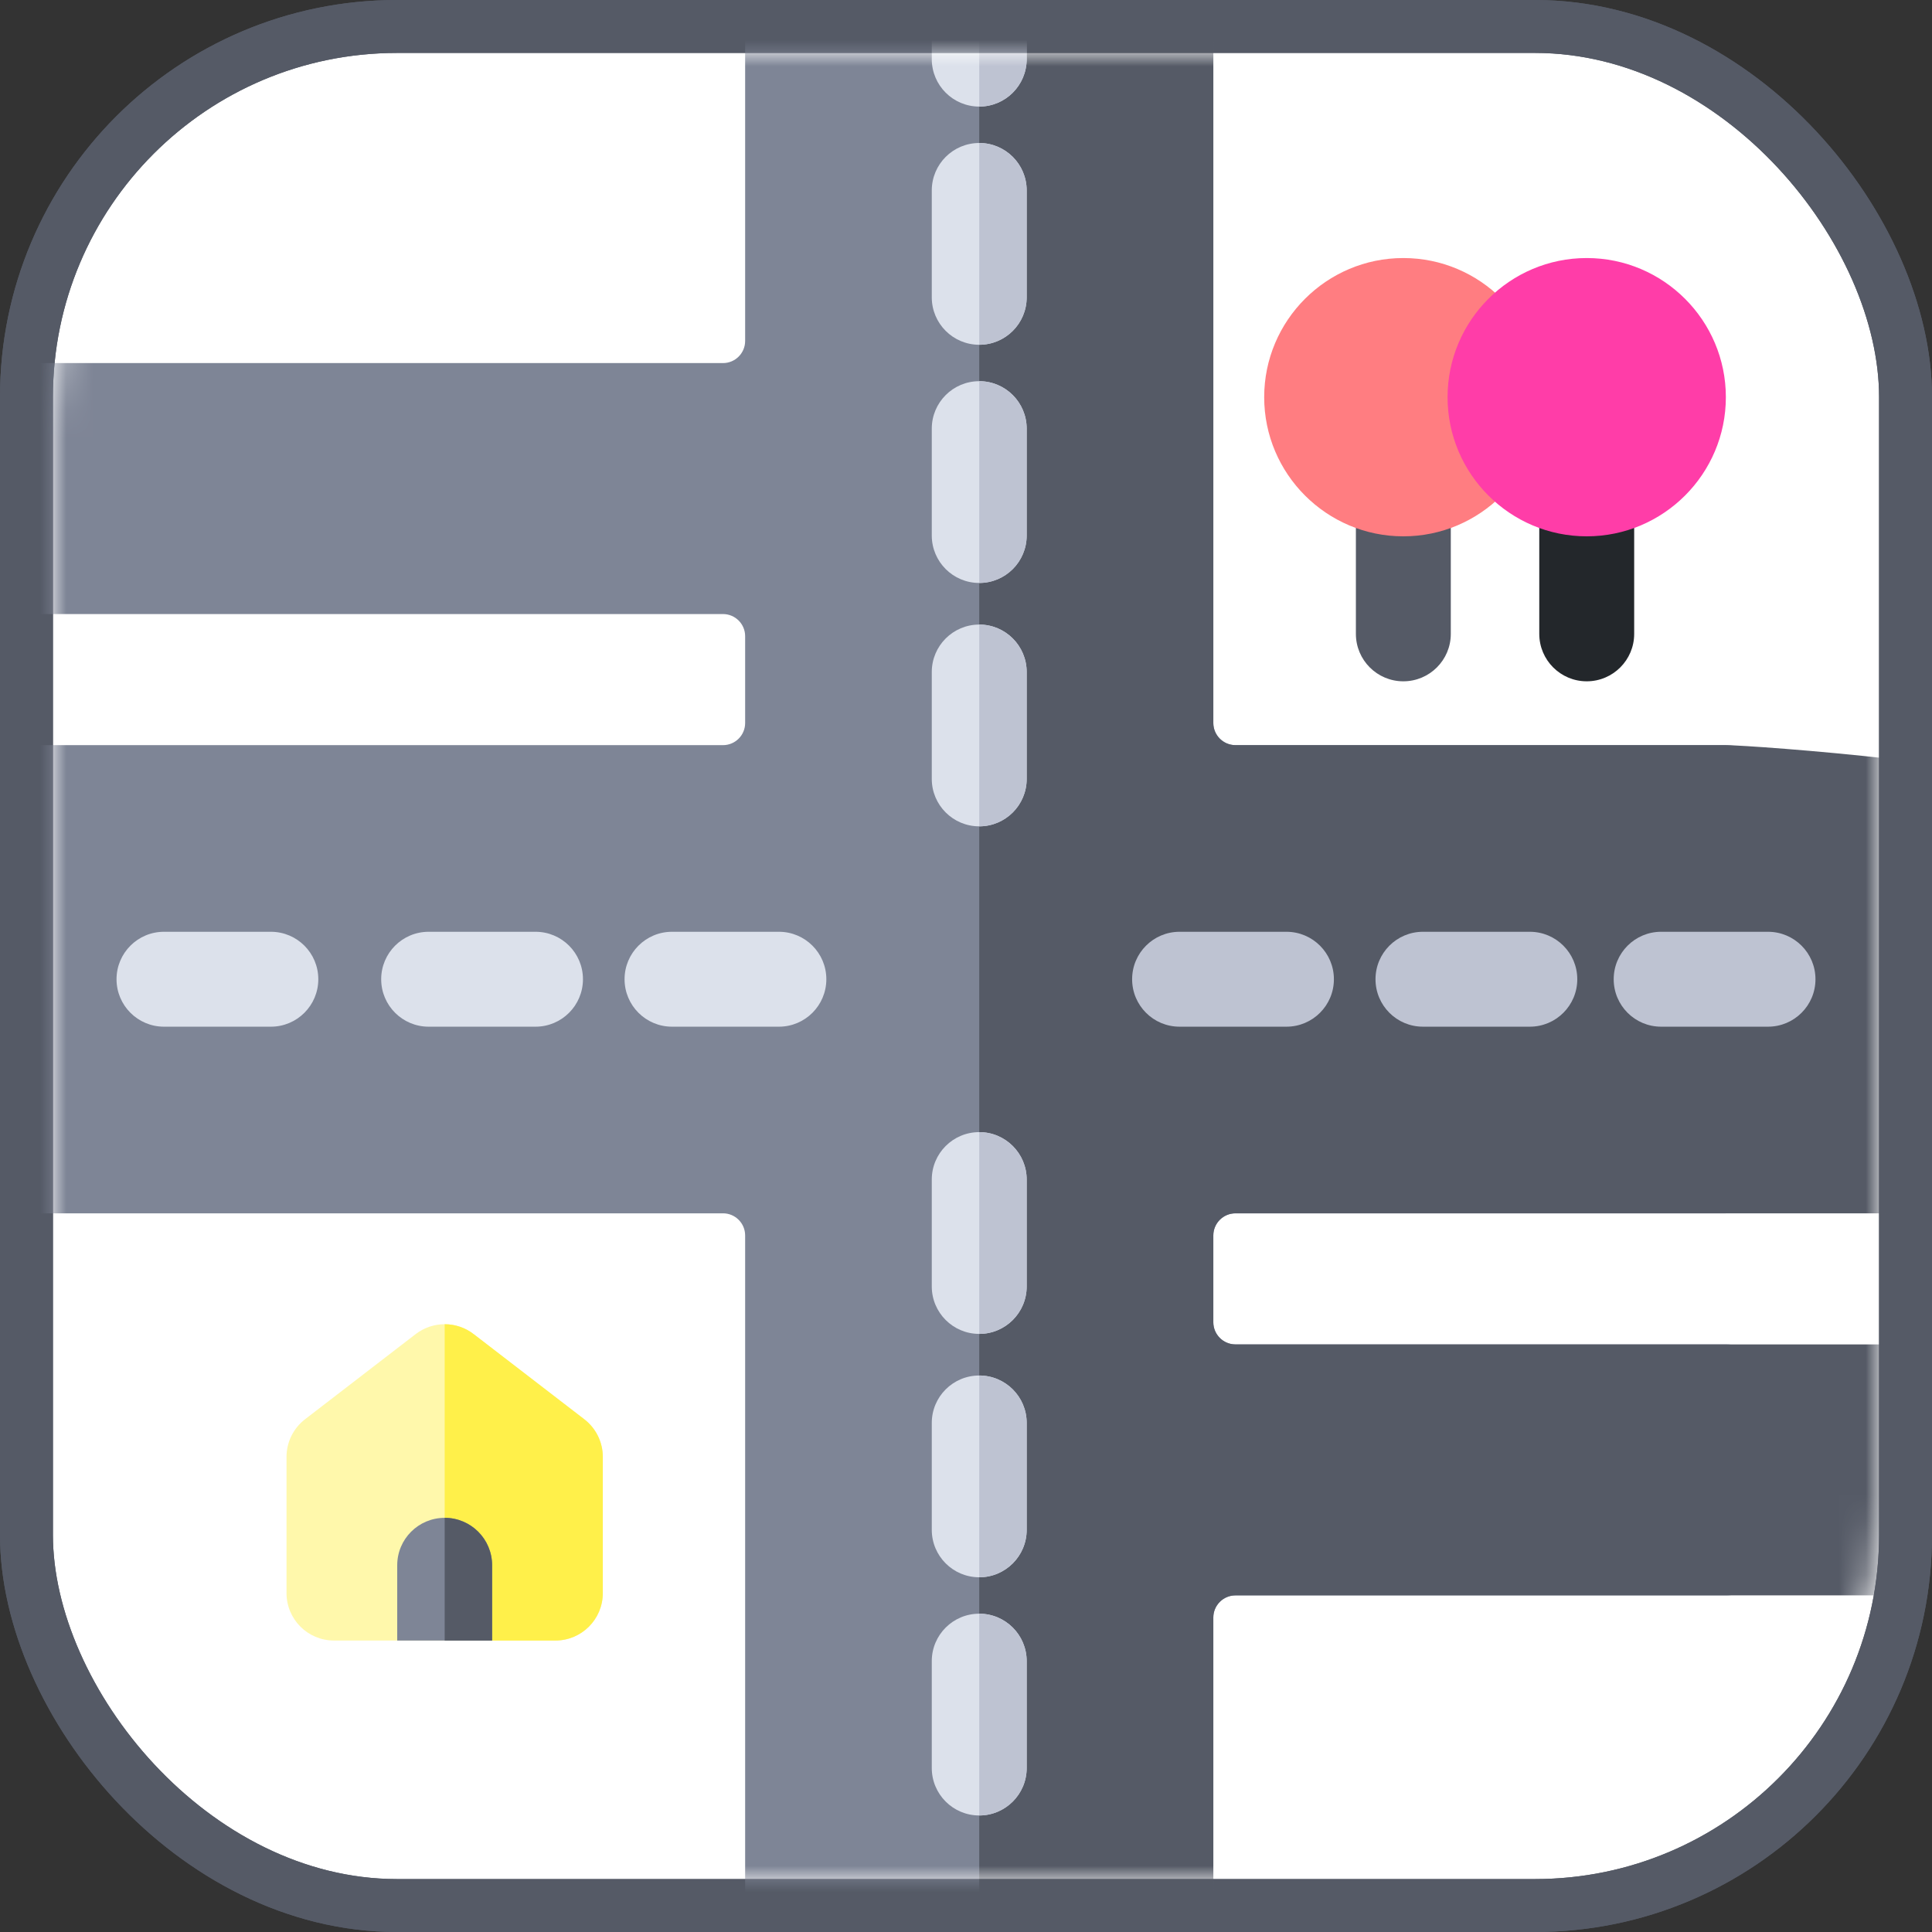 <?xml version="1.0" encoding="UTF-8"?>
<!-- Скачано с сайта svg4.ru / Downloaded from svg4.ru -->
<svg width="800px" height="800px" viewBox="0 0 73 73" version="1.1" xmlns="http://www.w3.org/2000/svg" xmlns:xlink="http://www.w3.org/1999/xlink">
    
    <rect x="0" y="0" width="73" height="73" fill="#333333" stroke="none"/>
    
    <title>progressive-webapps/rendering-performance/critical-rendering-path</title>
    <desc>Created with Sketch.</desc>
    <defs>
        <rect id="path-1" x="0" y="0" width="69" height="69" rx="14">
</rect>
    </defs>
    <g id="progressive-webapps/rendering-performance/critical-rendering-path" stroke="none" stroke-width="1" fill="none" fill-rule="evenodd">
        <g id="container" transform="translate(2, 2)">
            <rect id="mask" stroke="#555A66" stroke-width="2" fill="#FFFFFF" fill-rule="nonzero" x="-1" y="-1" width="71" height="71" rx="14">
</rect>
            <g id="street">
                <mask id="mask-2" fill="white">
                    <use xlink:href="#path-1">
</use>
                </mask>
                <rect stroke="#555A66" stroke-width="2" x="-1" y="-1" width="71" height="71" rx="14">
</rect>
                <g mask="url(#mask-2)">
                    <g transform="translate(-5, -15)">
                        <path d="M23.985,74.987 L15.618,74.987 C14.628,74.987 13.826,74.185 13.826,73.194 L13.826,68.048 C13.826,67.492 14.084,66.967 14.525,66.627 L18.708,63.407 C19.353,62.911 20.251,62.911 20.895,63.407 L25.078,66.627 C25.519,66.967 25.778,67.492 25.778,68.048 L25.778,73.194 C25.777,74.185 24.975,74.987 23.985,74.987 Z" id="Shape" fill="#FFF8AB" fill-rule="nonzero">
</path>
                        <path d="M23.985,74.987 C24.975,74.987 25.777,74.185 25.777,73.194 L25.777,68.048 C25.777,67.492 25.519,66.967 25.078,66.627 L20.895,63.407 C20.573,63.159 20.187,63.035 19.802,63.035 L19.802,74.987 L23.985,74.987 Z" id="Shape" fill="#FFF04A" fill-rule="nonzero">
</path>
                        <path d="M32.948,95 C31.958,95 31.155,94.197 31.155,93.207 L31.155,59.681 C31.155,59.22 30.78,58.845 30.319,58.845 L1.793,58.845 C0.803,58.845 0,58.042 0,57.052 L0,42.948 C0,41.958 0.803,41.155 1.793,41.155 L30.319,41.155 C30.78,41.155 31.155,40.78 31.155,40.319 L31.155,37.038 C31.155,36.577 30.78,36.202 30.319,36.202 L1.793,36.202 C0.803,36.202 0,35.399 0,34.409 L0,28.512 C0,27.522 0.803,26.719 1.793,26.719 L30.319,26.719 C30.78,26.719 31.155,26.344 31.155,25.883 L31.155,1.793 C31.155,0.803 31.958,0 32.948,0 L47.052,0 C48.042,0 48.845,0.803 48.845,1.793 L48.845,40.319 C48.845,40.78 49.22,41.155 49.681,41.155 L68.207,41.155 C69.197,41.155 70,41.958 70,42.948 L70,57.052 C70,58.042 69.197,58.845 68.207,58.845 L49.681,58.845 C49.22,58.845 48.845,59.22 48.845,59.681 L48.845,62.962 C48.845,63.423 49.22,63.798 49.681,63.798 L68.207,63.798 C69.197,63.798 70,64.601 70,65.591 L70,71.488 C70,72.478 69.197,73.281 68.207,73.281 L49.681,73.281 C49.22,73.281 48.845,73.656 48.845,74.117 L48.845,93.207 C48.845,94.197 48.042,95 47.052,95 L32.948,95 Z" id="Shape" fill="#7E8596" fill-rule="nonzero">
</path>
                        <path d="M78.207,41.155 L49.681,41.155 C49.22,41.155 48.845,40.78 48.845,40.319 L48.845,1.793 C48.845,0.803 48.042,0 47.052,0 L40,0 L40,90 L47.052,90 C48.042,90 48.845,89.197 48.845,88.207 L48.845,74.117 C48.845,73.656 49.22,73.281 49.681,73.281 L78.207,73.281 C79.197,73.281 80,72.478 80,71.488 L80,65.591 C80,64.601 79.197,63.798 78.207,63.798 L49.681,63.798 C49.22,63.798 48.845,63.423 48.845,62.962 L48.845,59.681 C48.845,59.22 49.22,58.845 49.681,58.845 L78.207,58.845 C79.197,58.845 80,58.042 80,57.052 L80,42.948 C80,41.958 69.197,41.155 68.207,41.155 L78.207,41.155 Z" id="Shape" fill="#555A66" fill-rule="nonzero">
</path>
                        <g id="Group" stroke-width="1" fill="none" fill-rule="evenodd" transform="translate(7, 48.125)">
                            <path d="M16.235,3.668 L12.196,3.668 C11.206,3.668 10.403,2.865 10.403,1.875 C10.403,0.884 11.206,0.082 12.196,0.082 L16.235,0.082 C17.225,0.082 18.027,0.884 18.027,1.875 C18.027,2.865 17.225,3.668 16.235,3.668 Z" id="Shape" fill="#DCE1EB" fill-rule="nonzero">
</path>
                            <path d="M6.235,3.668 L2.196,3.668 C1.206,3.668 0.403,2.865 0.403,1.875 C0.403,0.884 1.206,0.082 2.196,0.082 L6.235,0.082 C7.225,0.082 8.027,0.884 8.027,1.875 C8.027,2.865 7.225,3.668 6.235,3.668 Z" id="Shape" fill="#DCE1EB" fill-rule="nonzero">
</path>
                            <path d="M25.431,3.668 L21.392,3.668 C20.402,3.668 19.599,2.865 19.599,1.875 C19.599,0.884 20.402,0.082 21.392,0.082 L25.431,0.082 C26.421,0.082 27.223,0.884 27.223,1.875 C27.223,2.865 26.421,3.668 25.431,3.668 Z" id="Shape" fill="#DCE1EB" fill-rule="nonzero">
</path>
                            <path d="M33,24.472 C32.009,24.472 31.207,23.669 31.207,22.679 L31.207,18.64 C31.207,17.65 32.009,16.848 33,16.848 C33.99,16.848 34.793,17.65 34.793,18.64 L34.793,22.679 C34.793,23.669 33.99,24.472 33,24.472 Z" id="Shape" fill="#DCE1EB" fill-rule="nonzero">
</path>
                            <path d="M33,15.276 C32.009,15.276 31.207,14.473 31.207,13.483 L31.207,9.444 C31.207,8.454 32.009,7.652 33,7.652 C33.99,7.652 34.793,8.454 34.793,9.444 L34.793,13.483 C34.793,14.473 33.99,15.276 33,15.276 Z" id="Shape" fill="#DCE1EB" fill-rule="nonzero">
</path>
                        </g>
                        <path d="M60.804,51.793 L56.765,51.793 C55.775,51.793 54.973,50.991 54.973,50 C54.973,49.01 55.775,48.207 56.765,48.207 L60.804,48.207 C61.794,48.207 62.597,49.01 62.597,50 C62.597,50.991 61.794,51.793 60.804,51.793 Z" id="Shape" fill="#BEC3D2" fill-rule="nonzero">
</path>
                        <path d="M69.804,51.793 L65.765,51.793 C64.775,51.793 63.973,50.991 63.973,50 C63.973,49.01 64.775,48.207 65.765,48.207 L69.804,48.207 C70.794,48.207 71.597,49.01 71.597,50 C71.597,50.991 70.794,51.793 69.804,51.793 Z" id="Shape" fill="#BEC3D2" fill-rule="nonzero">
</path>
                        <path d="M51.608,51.793 L47.569,51.793 C46.579,51.793 45.777,50.991 45.777,50 C45.777,49.01 46.579,48.207 47.569,48.207 L51.608,48.207 C52.598,48.207 53.401,49.01 53.401,50 C53.401,50.991 52.598,51.793 51.608,51.793 Z" id="Shape" fill="#BEC3D2" fill-rule="nonzero">
</path>
                        <path d="M40,35.027 C39.01,35.027 38.207,34.225 38.207,33.234 L38.207,29.196 C38.207,28.206 39.01,27.403 40,27.403 C40.991,27.403 41.793,28.206 41.793,29.196 L41.793,33.234 C41.793,34.225 40.991,35.027 40,35.027 Z" id="Shape" fill="#DCE1EB" fill-rule="nonzero">
</path>
                        <path d="M40,44.223 C39.01,44.223 38.207,43.421 38.207,42.431 L38.207,38.392 C38.207,37.402 39.01,36.599 40,36.599 C40.991,36.599 41.793,37.402 41.793,38.392 L41.793,42.431 C41.793,43.421 40.991,44.223 40,44.223 Z" id="Shape" fill="#DCE1EB" fill-rule="nonzero">
</path>
                        <path d="M56.024,38.743 C55.034,38.743 54.232,37.94 54.232,36.951 L54.232,31.472 C54.232,30.482 55.034,29.679 56.024,29.679 C57.015,29.679 57.818,30.482 57.818,31.472 L57.818,36.951 C57.818,37.94 57.015,38.743 56.024,38.743 Z" id="Shape" fill="#555A66" fill-rule="nonzero">
</path>
                        <path d="M56.024,33.265 C53.125,33.265 50.767,30.906 50.767,28.007 C50.767,25.108 53.125,22.75 56.024,22.75 C58.923,22.75 61.282,25.108 61.282,28.007 C61.282,30.906 58.923,33.265 56.024,33.265 Z" id="Shape" fill="#FF7D81" fill-rule="nonzero">
</path>
                        <path d="M62.954,38.743 C61.964,38.743 61.161,37.94 61.161,36.951 L61.161,31.472 C61.161,30.482 61.964,29.679 62.954,29.679 C63.944,29.679 64.747,30.482 64.747,31.472 L64.747,36.951 C64.747,37.94 63.944,38.743 62.954,38.743 Z" id="Shape" fill="#23272B" fill-rule="nonzero">
</path>
                        <path d="M62.954,33.265 C60.055,33.265 57.696,30.906 57.696,28.007 C57.696,25.108 60.055,22.75 62.954,22.75 C65.853,22.75 68.211,25.108 68.211,28.007 C68.211,30.906 65.853,33.265 62.954,33.265 Z" id="Shape" fill="#FF3DA8" fill-rule="nonzero">
</path>
                        <path d="M40,64.973 L40,72.597 C40.99,72.597 41.793,71.794 41.793,70.804 L41.793,66.765 C41.793,65.775 40.99,64.973 40,64.973 Z" id="Shape" fill="#BEC3D2" fill-rule="nonzero">
</path>
                        <path d="M40,81.597 C39.009,81.597 38.207,80.794 38.207,79.804 L38.207,75.765 C38.207,74.775 39.009,73.973 40,73.973 C40.99,73.973 41.793,74.775 41.793,75.765 L41.793,79.804 C41.793,80.794 40.99,81.597 40,81.597 Z" id="Shape" fill="#DCE1EB" fill-rule="nonzero">
</path>
                        <path d="M40,73.973 L40,81.597 C40.99,81.597 41.793,80.794 41.793,79.804 L41.793,75.765 C41.793,74.775 40.99,73.973 40,73.973 Z" id="Shape" fill="#BEC3D2" fill-rule="nonzero">
</path>
                        <path d="M40,55.777 L40,63.401 C40.99,63.401 41.793,62.598 41.793,61.608 L41.793,57.569 C41.793,56.579 40.99,55.777 40,55.777 Z" id="Shape" fill="#BEC3D2" fill-rule="nonzero">
</path>
                        <path d="M40,27.403 C40,27.403 40,27.403 40,27.403 L40,35.027 L40,35.027 C40.991,35.027 41.793,34.225 41.793,33.234 L41.793,29.196 C41.793,28.206 40.991,27.403 40,27.403 Z" id="Shape" fill="#BEC3D2" fill-rule="nonzero">
</path>
                        <path d="M40,26.027 C39.01,26.027 38.207,25.225 38.207,24.234 L38.207,20.196 C38.207,19.206 39.01,18.403 40,18.403 C40.991,18.403 41.793,19.206 41.793,20.196 L41.793,24.234 C41.793,25.225 40.991,26.027 40,26.027 Z" id="Shape" fill="#DCE1EB" fill-rule="nonzero">
</path>
                        <path d="M40,18.403 C40,18.403 40,18.403 40,18.403 L40,26.027 L40,26.027 C40.991,26.027 41.793,25.225 41.793,24.234 L41.793,20.196 C41.793,19.206 40.991,18.403 40,18.403 Z" id="Shape" fill="#BEC3D2" fill-rule="nonzero">
</path>
                        <path d="M40,17.027 C39.01,17.027 38.207,16.225 38.207,15.234 L38.207,11.196 C38.207,10.206 39.01,9.403 40,9.403 C40.991,9.403 41.793,10.206 41.793,11.196 L41.793,15.234 C41.793,16.225 40.991,17.027 40,17.027 Z" id="Shape" fill="#DCE1EB" fill-rule="nonzero">
</path>
                        <path d="M40,9.403 C40,9.403 40,9.403 40,9.403 L40,17.027 L40,17.027 C40.991,17.027 41.793,16.225 41.793,15.234 L41.793,11.196 C41.793,10.206 40.991,9.403 40,9.403 Z" id="Shape" fill="#BEC3D2" fill-rule="nonzero">
</path>
                        <path d="M40,36.599 C40,36.599 40,36.599 40,36.599 L40,44.223 L40,44.223 C40.991,44.223 41.793,43.421 41.793,42.431 L41.793,38.392 C41.793,37.402 40.991,36.599 40,36.599 Z" id="Shape" fill="#BEC3D2" fill-rule="nonzero">
</path>
                        <path d="M18.009,74.987 L18.009,72.143 C18.009,71.153 18.811,70.351 19.802,70.351 C20.792,70.351 21.594,71.153 21.594,72.143 L21.594,74.987 L18.009,74.987 Z" id="Shape" fill="#7E8596" fill-rule="nonzero">
</path>
                        <path d="M19.802,70.351 L19.802,74.987 L21.594,74.987 L21.594,72.143 C21.594,71.153 20.792,70.351 19.802,70.351 Z" id="Shape" fill="#555A66" fill-rule="nonzero">
</path>
                    </g>
                </g>
            </g>
        </g>
    </g>
</svg>